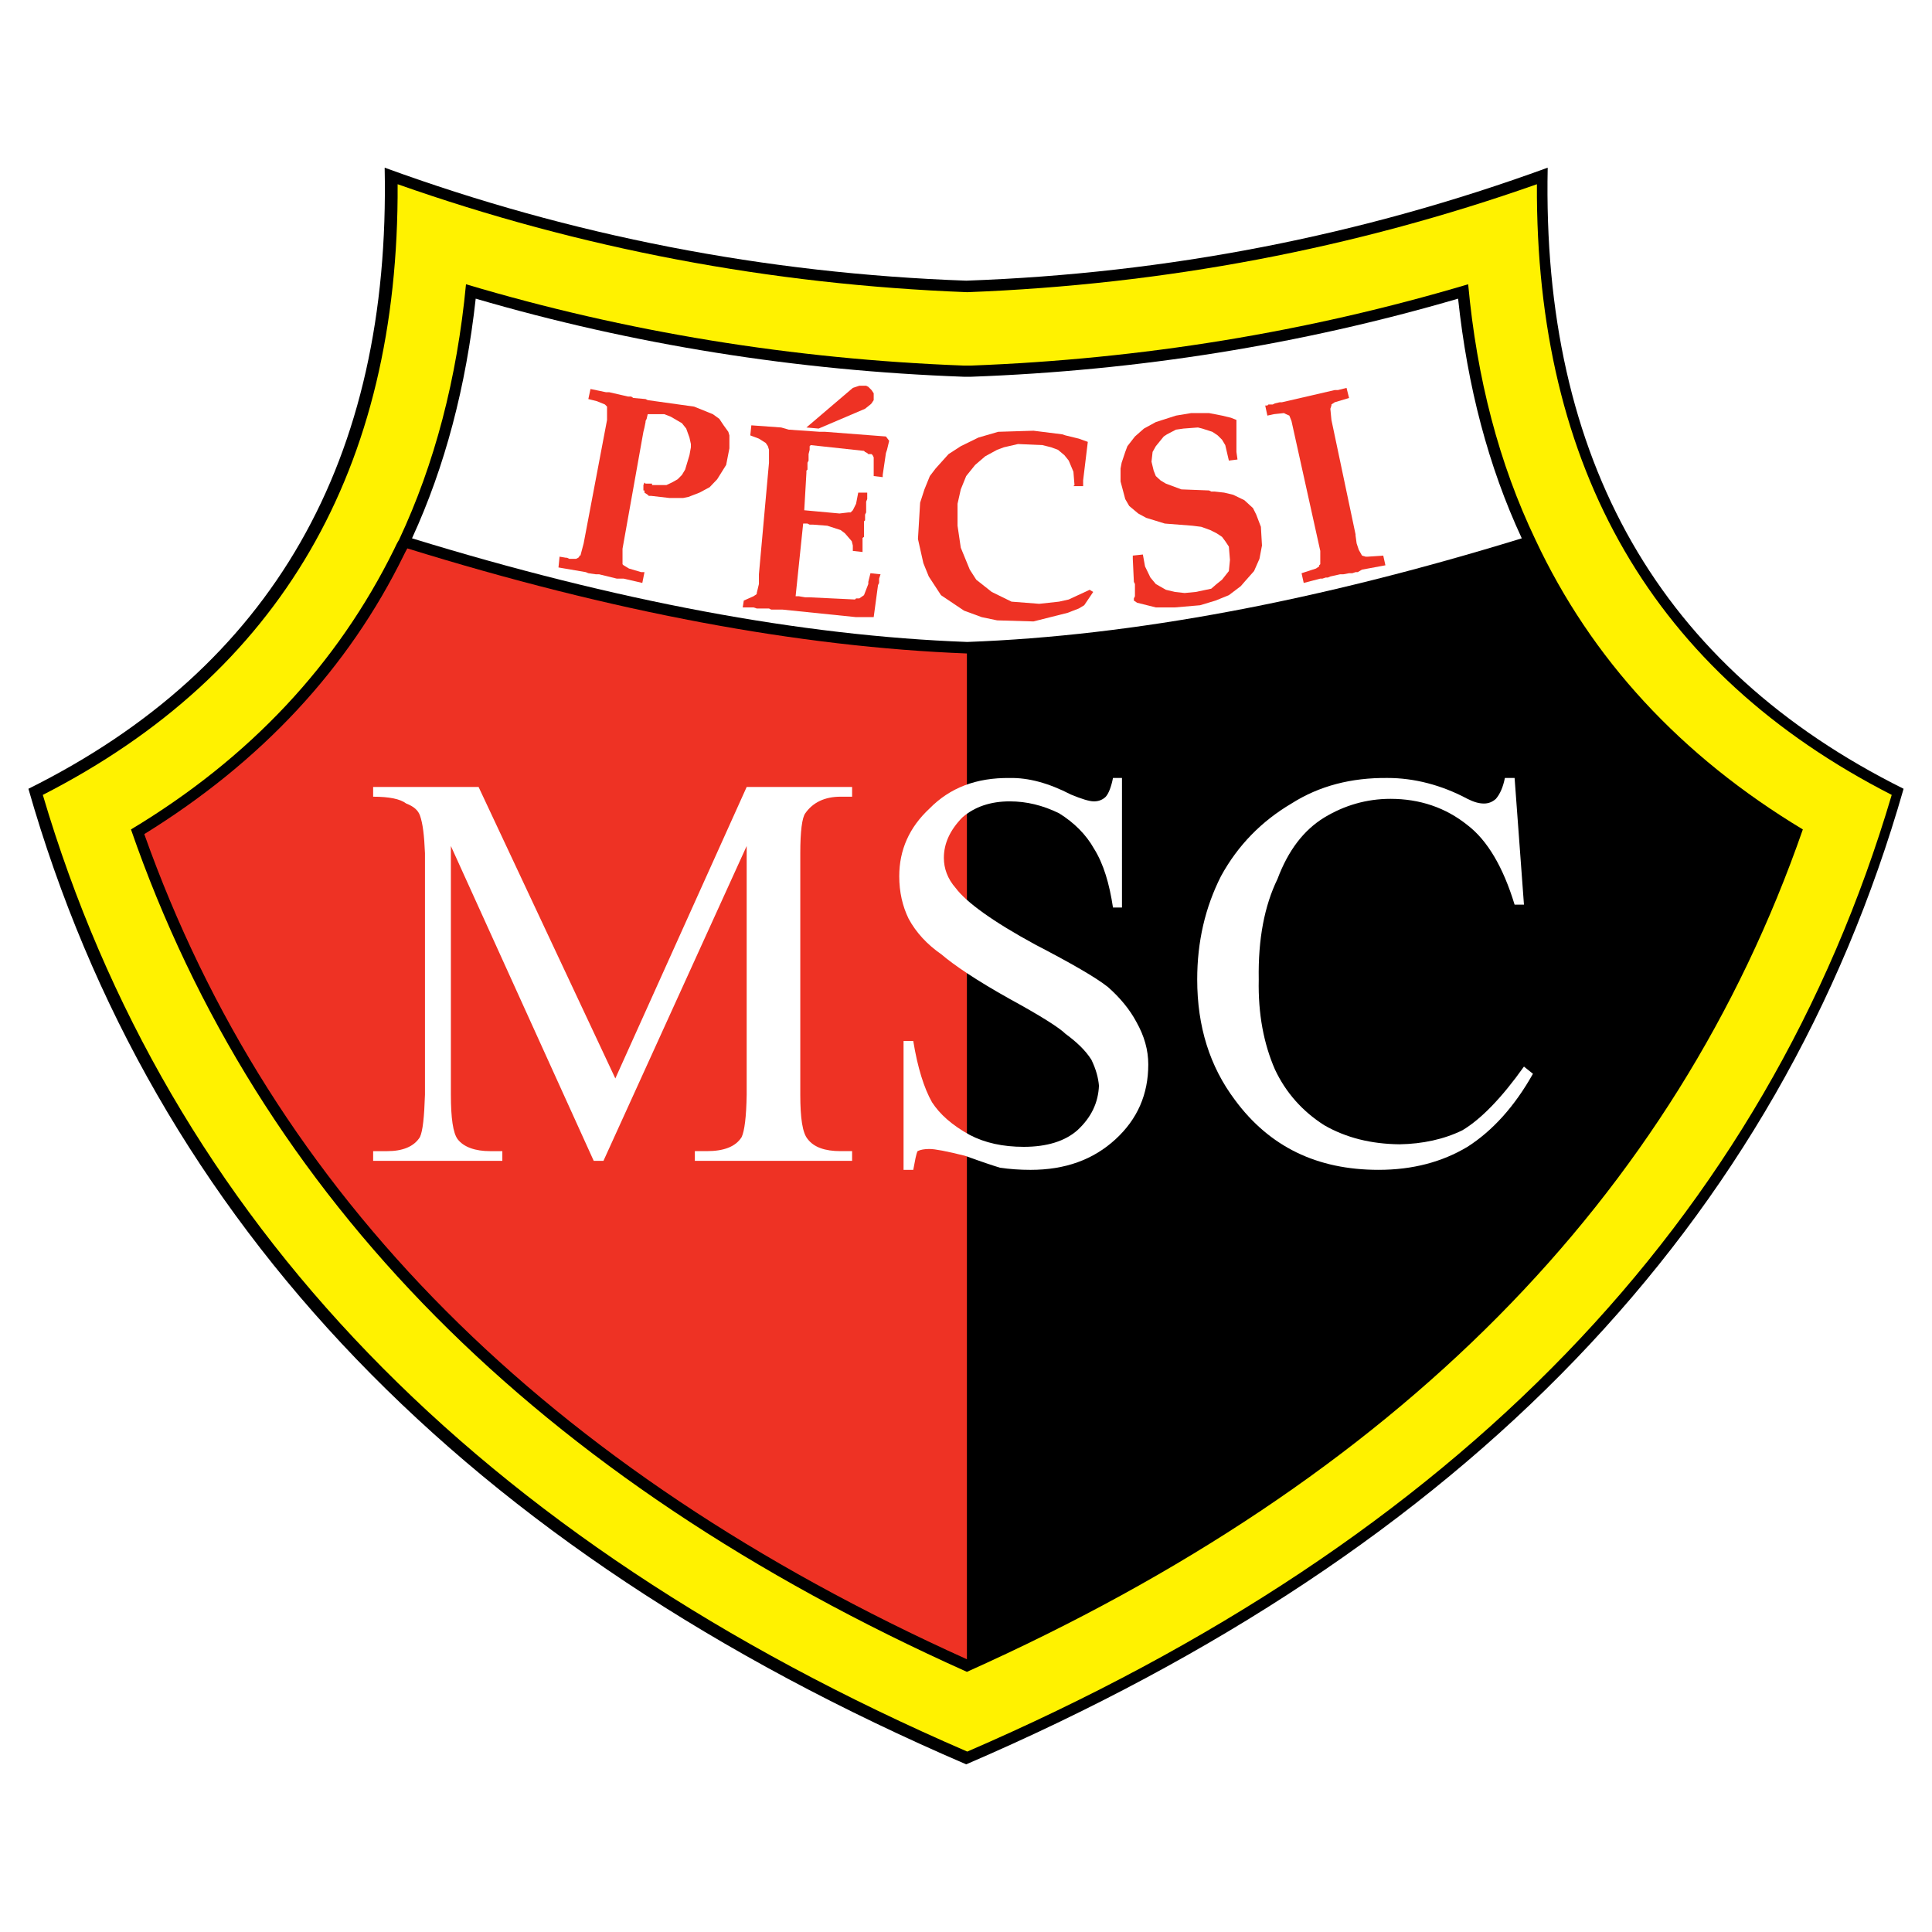 <?xml version="1.0" encoding="utf-8"?>
<!-- Generator: Adobe Illustrator 13.0.0, SVG Export Plug-In . SVG Version: 6.00 Build 14948)  -->
<!DOCTYPE svg PUBLIC "-//W3C//DTD SVG 1.0//EN" "http://www.w3.org/TR/2001/REC-SVG-20010904/DTD/svg10.dtd">
<svg version="1.0" id="Layer_1" xmlns="http://www.w3.org/2000/svg" xmlns:xlink="http://www.w3.org/1999/xlink" x="0px" y="0px"
	 width="192.756px" height="192.756px" viewBox="0 0 192.756 192.756" enable-background="new 0 0 192.756 192.756"
	 xml:space="preserve">
<g>
	<polygon fill-rule="evenodd" clip-rule="evenodd" fill="#FFFFFF" points="0,0 192.756,0 192.756,192.756 0,192.756 0,0 	"/>
	<path fill-rule="evenodd" clip-rule="evenodd" d="M154.414,16.729c-18.597,6.786-37.913,10.555-58.018,11.273
		c-20.105-0.718-39.421-4.488-58.018-11.273c0.61,29.189-11.202,49.869-35.543,61.967c12.422,43.443,43.658,75.863,93.562,97.332
		c49.904-21.469,81.103-53.889,93.525-97.332C165.616,66.597,153.804,45.917,154.414,16.729L154.414,16.729z"/>
	<path fill-rule="evenodd" clip-rule="evenodd" fill="#FFF200" d="M153.338,18.38c-18.239,6.427-37.159,10.017-56.834,10.771
		C76.83,28.397,57.909,24.807,39.671,18.38c0.143,28.435-11.668,48.792-35.4,60.927c12.562,42.461,43.319,74.303,92.233,95.449
		c48.914-21.146,79.67-52.988,92.233-95.449C165.006,67.171,153.193,46.815,153.338,18.38L153.338,18.38z"/>
	<path fill-rule="evenodd" clip-rule="evenodd" d="M96.791,36.475h0.072c17.053-0.646,33.569-3.339,49.617-8.114
		c0.862,9.406,3.088,17.916,6.714,25.491c5.565,11.884,14.469,21.542,26.676,28.901c-12.781,36.765-40.534,64.841-83.401,84.048
		c-42.867-19.207-70.656-47.283-83.401-84.048c11.884-7.145,20.608-16.515,26.245-27.932c0.144-0.323,0.323-0.682,0.502-0.969
		c3.555-7.575,5.78-16.084,6.678-25.491c16.012,4.775,32.563,7.468,49.688,8.114C96.324,36.475,96.576,36.475,96.791,36.475
		L96.791,36.475z"/>
	<path fill-rule="evenodd" clip-rule="evenodd" fill="#FFFFFF" d="M96.791,37.588c-0.215,0-0.467,0-0.646,0
		c-16.73-0.61-32.958-3.195-48.684-7.791c-0.969,8.76-3.052,16.73-6.354,23.911c20.321,6.247,38.811,9.729,55.397,10.34
		c16.587-0.611,35.005-4.093,55.325-10.34c-3.339-7.181-5.421-15.15-6.354-23.911c-15.726,4.595-31.882,7.18-48.576,7.791H96.791
		L96.791,37.588z"/>
	<path fill-rule="evenodd" clip-rule="evenodd" fill="#EE3224" d="M96.468,65.197C79.737,64.55,61.14,61.068,40.64,54.714
		c-0.107,0.179-0.215,0.395-0.323,0.61c-5.565,11.381-14.253,20.68-25.922,27.896c12.781,35.975,40.103,63.403,82.073,82.325V65.197
		L96.468,65.197z"/>
	<path fill-rule="evenodd" clip-rule="evenodd" fill="#FFFFFF" d="M152.942,107.131l-0.897-0.719
		c-2.19,3.088-4.272,5.242-6.14,6.355c-1.831,0.898-3.984,1.365-6.283,1.4c-2.836-0.035-5.312-0.646-7.504-1.904
		c-2.189-1.398-3.841-3.266-4.918-5.564c-1.112-2.549-1.688-5.527-1.615-8.975c-0.072-4.057,0.574-7.36,1.866-10.017
		c1.077-2.873,2.621-4.883,4.667-6.14c2.012-1.221,4.237-1.867,6.606-1.867c2.908,0,5.494,0.862,7.684,2.621
		c1.975,1.508,3.555,4.165,4.703,7.935h0.934l-0.934-12.638h-0.969c-0.18,0.897-0.468,1.58-0.897,2.083
		c-0.359,0.323-0.755,0.467-1.186,0.467c-0.503,0-1.005-0.144-1.651-0.467c-2.621-1.4-5.35-2.083-7.971-2.083
		c-3.626-0.036-6.821,0.79-9.586,2.549c-2.979,1.759-5.35,4.165-7.036,7.252c-1.58,3.124-2.37,6.534-2.37,10.304
		c0,4.703,1.257,8.688,3.77,12.027c3.447,4.668,8.186,6.965,14.325,6.965c3.411,0,6.354-0.789,8.868-2.297
		C148.886,112.84,151.111,110.398,152.942,107.131L152.942,107.131z"/>
	<path fill-rule="evenodd" clip-rule="evenodd" fill="#FFFFFF" d="M109.142,79.953c-0.467,0-1.257-0.251-2.298-0.682
		c-2.227-1.149-4.236-1.687-6.104-1.651c-3.339-0.036-5.959,0.97-8.006,3.051c-2.01,1.868-3.016,4.129-3.016,6.75
		c0,1.58,0.323,2.98,0.934,4.237c0.754,1.399,1.867,2.584,3.267,3.554c1.257,1.077,3.482,2.586,6.821,4.453
		c3.088,1.686,4.954,2.871,5.565,3.48c1.077,0.791,1.975,1.617,2.585,2.586c0.467,0.969,0.682,1.795,0.754,2.586
		c-0.072,1.688-0.754,3.158-2.155,4.451c-1.22,1.076-3.016,1.652-5.349,1.652c-2.082,0-3.877-0.396-5.386-1.186
		c-1.759-0.971-2.979-2.047-3.77-3.268c-0.79-1.4-1.436-3.447-1.867-6.104h-0.969v12.854h0.969c0.179-0.969,0.287-1.58,0.431-1.867
		c0.287-0.143,0.682-0.215,1.185-0.215c0.539,0,1.688,0.215,3.555,0.682c1.687,0.611,2.873,1.006,3.482,1.186
		c0.97,0.143,1.975,0.215,3.052,0.215c3.447,0,6.247-1.006,8.473-3.051c2.191-2.012,3.269-4.488,3.269-7.469
		c0-1.436-0.396-2.836-1.186-4.236c-0.646-1.221-1.616-2.406-2.836-3.482c-1.221-0.969-3.662-2.37-7.253-4.237
		c-4.236-2.297-6.893-4.236-7.934-5.636c-0.826-0.934-1.185-1.975-1.185-3.016c0-1.436,0.61-2.765,1.831-4.021
		c1.22-1.077,2.836-1.616,4.739-1.616c1.688,0,3.303,0.395,4.919,1.185c1.508,0.934,2.692,2.118,3.482,3.518
		c0.97,1.544,1.544,3.519,1.902,5.888h0.897V77.619h-0.897c-0.179,0.897-0.431,1.544-0.718,1.867
		C110.039,79.773,109.645,79.953,109.142,79.953L109.142,79.953z"/>
	<path fill-rule="evenodd" clip-rule="evenodd" fill="#FFFFFF" d="M85.015,79.486v-0.97H74.496l-13.104,29.081L47.749,78.517h-10.52
		v0.97c1.58,0,2.692,0.215,3.303,0.682c0.754,0.287,1.185,0.682,1.364,1.185c0.287,0.79,0.431,2.01,0.503,3.77v24.09
		c-0.072,2.227-0.216,3.627-0.503,4.236c-0.61,0.971-1.759,1.4-3.267,1.4h-1.4v0.969h12.889v-0.969h-1.221
		c-1.472,0-2.621-0.395-3.231-1.184c-0.467-0.611-0.682-2.119-0.682-4.453V84.405l14.253,31.414h0.969l14.29-31.414v24.808
		c-0.036,2.227-0.216,3.627-0.503,4.236c-0.61,0.971-1.795,1.4-3.483,1.4h-1.185v0.969h15.689v-0.969h-1.149
		c-1.58,0-2.657-0.395-3.267-1.184c-0.539-0.611-0.754-2.119-0.754-4.453v-24.09c0-2.189,0.18-3.554,0.502-3.985
		c0.754-1.077,1.939-1.651,3.519-1.651H85.015L85.015,79.486z"/>
	<polygon fill-rule="evenodd" clip-rule="evenodd" fill="#EE3224" points="72.198,42.435 71.767,41.789 71.121,41.322 
		69.254,40.568 64.623,39.921 64.407,39.814 63.187,39.706 62.971,39.562 62.648,39.562 60.781,39.132 60.458,39.132 58.914,38.809 
		58.699,39.814 59.561,40.029 60.351,40.353 60.565,40.568 60.565,41.896 58.232,54.211 57.909,55.432 57.801,55.432 57.801,55.539 
		57.693,55.647 57.478,55.754 57.334,55.754 57.047,55.754 56.939,55.754 56.796,55.754 56.581,55.647 56.473,55.647 55.827,55.539 
		55.719,56.616 58.447,57.083 58.699,57.19 59.453,57.298 59.561,57.298 59.776,57.298 61.535,57.729 62.217,57.729 64.084,58.16 
		64.299,57.083 63.976,57.083 62.756,56.724 62.217,56.4 62.109,56.293 62.109,54.75 64.192,43.081 64.299,42.65 64.407,42.111 
		64.407,42.004 64.515,41.789 64.623,41.322 64.838,41.322 65.269,41.322 65.521,41.322 66.274,41.322 66.92,41.573 68.033,42.219 
		68.464,42.758 68.787,43.655 68.931,44.302 68.931,44.625 68.787,45.415 68.356,46.851 68.033,47.389 67.603,47.82 67.028,48.143 
		66.49,48.395 66.167,48.395 65.053,48.395 65.053,48.251 64.73,48.251 64.407,48.251 64.299,48.143 64.192,48.395 64.192,48.717 
		64.192,48.826 64.192,48.933 64.299,48.933 64.299,49.041 64.299,49.149 64.623,49.364 64.73,49.472 64.946,49.472 66.812,49.687 
		68.141,49.687 68.68,49.579 69.792,49.149 70.798,48.61 71.552,47.82 72.449,46.384 72.772,44.732 72.772,43.44 72.665,43.081 
		72.198,42.435 	"/>
	<polygon fill-rule="evenodd" clip-rule="evenodd" fill="#EE3224" points="76.614,44.517 76.722,44.876 76.722,46.168 
		75.717,57.298 75.717,57.945 75.717,58.052 75.717,58.268 75.501,59.165 75.501,59.273 75.178,59.488 74.208,59.919 74.101,60.602 
		75.178,60.602 75.501,60.709 76.291,60.709 76.506,60.709 76.722,60.709 76.937,60.817 77.834,60.817 78.05,60.817 85.41,61.571 
		87.169,61.571 87.6,58.375 87.708,58.16 87.708,57.729 87.852,57.298 86.846,57.19 86.631,58.052 86.631,58.268 86.2,59.381 
		85.733,59.704 85.41,59.704 85.303,59.812 80.779,59.596 80.671,59.596 80.348,59.596 79.702,59.488 79.378,59.488 80.132,52.236 
		80.24,52.236 80.456,52.236 80.563,52.236 80.779,52.344 81.03,52.344 81.138,52.344 82.538,52.452 83.866,52.882 84.297,53.206 
		84.979,53.996 85.087,54.426 85.087,54.964 86.056,55.073 86.056,54.642 86.056,54.426 86.056,53.672 86.2,53.564 86.2,52.667 
		86.2,52.452 86.2,52.021 86.308,51.913 86.308,51.805 86.308,51.662 86.308,51.339 86.416,51.124 86.416,50.046 86.523,49.794 
		86.523,49.579 86.523,49.364 86.523,49.149 85.625,49.149 85.41,50.262 85.195,50.692 85.087,50.908 84.979,51.015 84.872,51.124 
		84.656,51.124 83.758,51.231 80.24,50.908 80.456,47.174 80.456,46.958 80.563,46.851 80.563,46.636 80.563,46.492 80.563,46.168 
		80.671,45.953 80.671,45.738 80.671,45.415 80.671,45.307 80.779,44.876 80.779,44.732 80.779,44.517 80.886,44.409 86.2,44.984 
		86.308,45.091 86.523,45.2 86.631,45.307 86.846,45.307 86.954,45.307 87.062,45.415 87.169,45.63 87.169,46.061 87.169,46.277 
		87.169,46.492 87.169,46.636 87.169,47.497 88.067,47.604 88.067,47.389 88.39,45.2 88.498,44.876 88.713,43.979 88.39,43.548 
		82.322,43.081 82.107,43.081 82,43.081 81.784,43.081 78.696,42.866 77.942,42.65 74.962,42.435 74.855,43.44 75.717,43.763 
		76.398,44.194 76.614,44.517 	"/>
	<polygon fill-rule="evenodd" clip-rule="evenodd" fill="#EE3224" points="86.416,38.485 85.733,38.485 85.087,38.701 80.456,42.65 
		81.676,42.758 86.308,40.783 86.846,40.353 86.954,40.245 87.169,39.921 87.169,39.239 86.954,38.917 86.631,38.593 86.416,38.485 
			"/>
	<polygon fill-rule="evenodd" clip-rule="evenodd" fill="#EE3224" points="95.857,44.517 94.637,45.307 93.345,46.743 92.77,47.497 
		92.231,48.826 91.801,50.154 91.585,53.78 92.124,56.186 92.663,57.514 93.883,59.381 96.181,60.924 97.94,61.571 99.484,61.894 
		103.11,62.001 106.521,61.14 107.634,60.709 108.172,60.386 109.069,59.058 108.711,58.842 106.628,59.812 105.659,60.027 
		103.685,60.242 100.92,60.027 98.945,59.058 97.401,57.837 96.755,56.832 95.857,54.642 95.534,52.452 95.534,50.262 
		95.857,48.826 96.396,47.497 97.293,46.384 98.299,45.522 99.484,44.876 100.166,44.625 101.566,44.302 104.008,44.409 
		104.869,44.625 105.551,44.876 106.197,45.415 106.628,45.953 107.095,47.066 107.203,48.395 107.095,48.502 108.064,48.502 
		108.064,48.251 108.064,47.928 108.531,44.086 107.634,43.763 106.306,43.44 105.982,43.333 103.11,42.973 99.592,43.081 
		97.616,43.655 95.857,44.517 	"/>
	<polygon fill-rule="evenodd" clip-rule="evenodd" fill="#EE3224" points="120.63,41.214 118.835,41.214 117.327,41.465 
		115.316,42.111 114.132,42.758 113.234,43.548 112.48,44.517 112.265,45.091 111.906,46.168 111.798,46.743 111.798,48.036 
		112.265,49.794 112.66,50.477 113.558,51.231 114.347,51.662 116.214,52.236 118.979,52.452 119.841,52.56 120.738,52.882 
		121.384,53.206 121.923,53.564 122.245,53.996 122.604,54.534 122.713,55.862 122.604,56.975 121.923,57.837 121.384,58.268 
		120.846,58.734 119.302,59.058 118.188,59.165 117.219,59.058 116.321,58.842 115.316,58.268 114.778,57.622 114.24,56.509 
		114.024,55.324 113.019,55.432 113.019,55.754 113.127,58.052 113.234,58.268 113.234,59.488 113.127,59.704 113.127,59.919 
		113.449,60.135 115.316,60.602 116.106,60.602 116.43,60.602 116.86,60.602 117.219,60.602 119.732,60.386 121.276,59.919 
		122.604,59.381 123.79,58.483 124.257,57.945 125.117,56.975 125.656,55.754 125.908,54.426 125.8,52.56 125.334,51.339 
		125.011,50.692 124.148,49.903 123.035,49.364 122.138,49.149 121.168,49.041 120.846,49.041 120.63,48.933 117.866,48.826 
		116.321,48.251 115.783,47.928 115.316,47.497 115.102,46.958 114.886,46.061 114.994,45.091 115.316,44.517 116.106,43.548 
		116.43,43.333 117.327,42.866 118.081,42.758 119.518,42.65 119.948,42.758 120.953,43.081 121.491,43.44 121.923,43.871 
		122.245,44.409 122.604,45.953 123.466,45.845 123.359,45.091 123.359,44.732 123.359,41.896 122.82,41.681 121.923,41.465 
		120.63,41.214 	"/>
	<polygon fill-rule="evenodd" clip-rule="evenodd" fill="#EE3224" points="134.345,38.701 133.483,38.917 133.16,38.917 
		127.883,40.137 127.667,40.137 127.2,40.245 126.985,40.353 126.662,40.353 126.554,40.353 126.446,40.46 126.231,40.46 
		126.446,41.465 127.092,41.322 128.098,41.214 128.313,41.322 128.637,41.465 128.852,42.004 131.724,54.964 131.724,55.97 
		131.724,56.293 131.616,56.4 131.616,56.509 131.294,56.724 129.857,57.19 130.072,58.16 131.724,57.729 131.939,57.729 
		132.263,57.622 132.478,57.622 132.729,57.514 133.698,57.298 134.021,57.298 134.596,57.19 134.919,57.19 135.243,57.083 
		135.458,57.083 135.889,56.832 138.223,56.4 138.007,55.432 136.463,55.539 136.248,55.539 135.889,55.432 135.565,54.857 
		135.458,54.534 135.351,54.211 135.243,53.421 135.243,53.313 132.837,41.896 132.729,40.783 132.837,40.46 132.837,40.353 
		133.16,40.137 134.596,39.706 134.345,38.701 	"/>
</g>
</svg>

